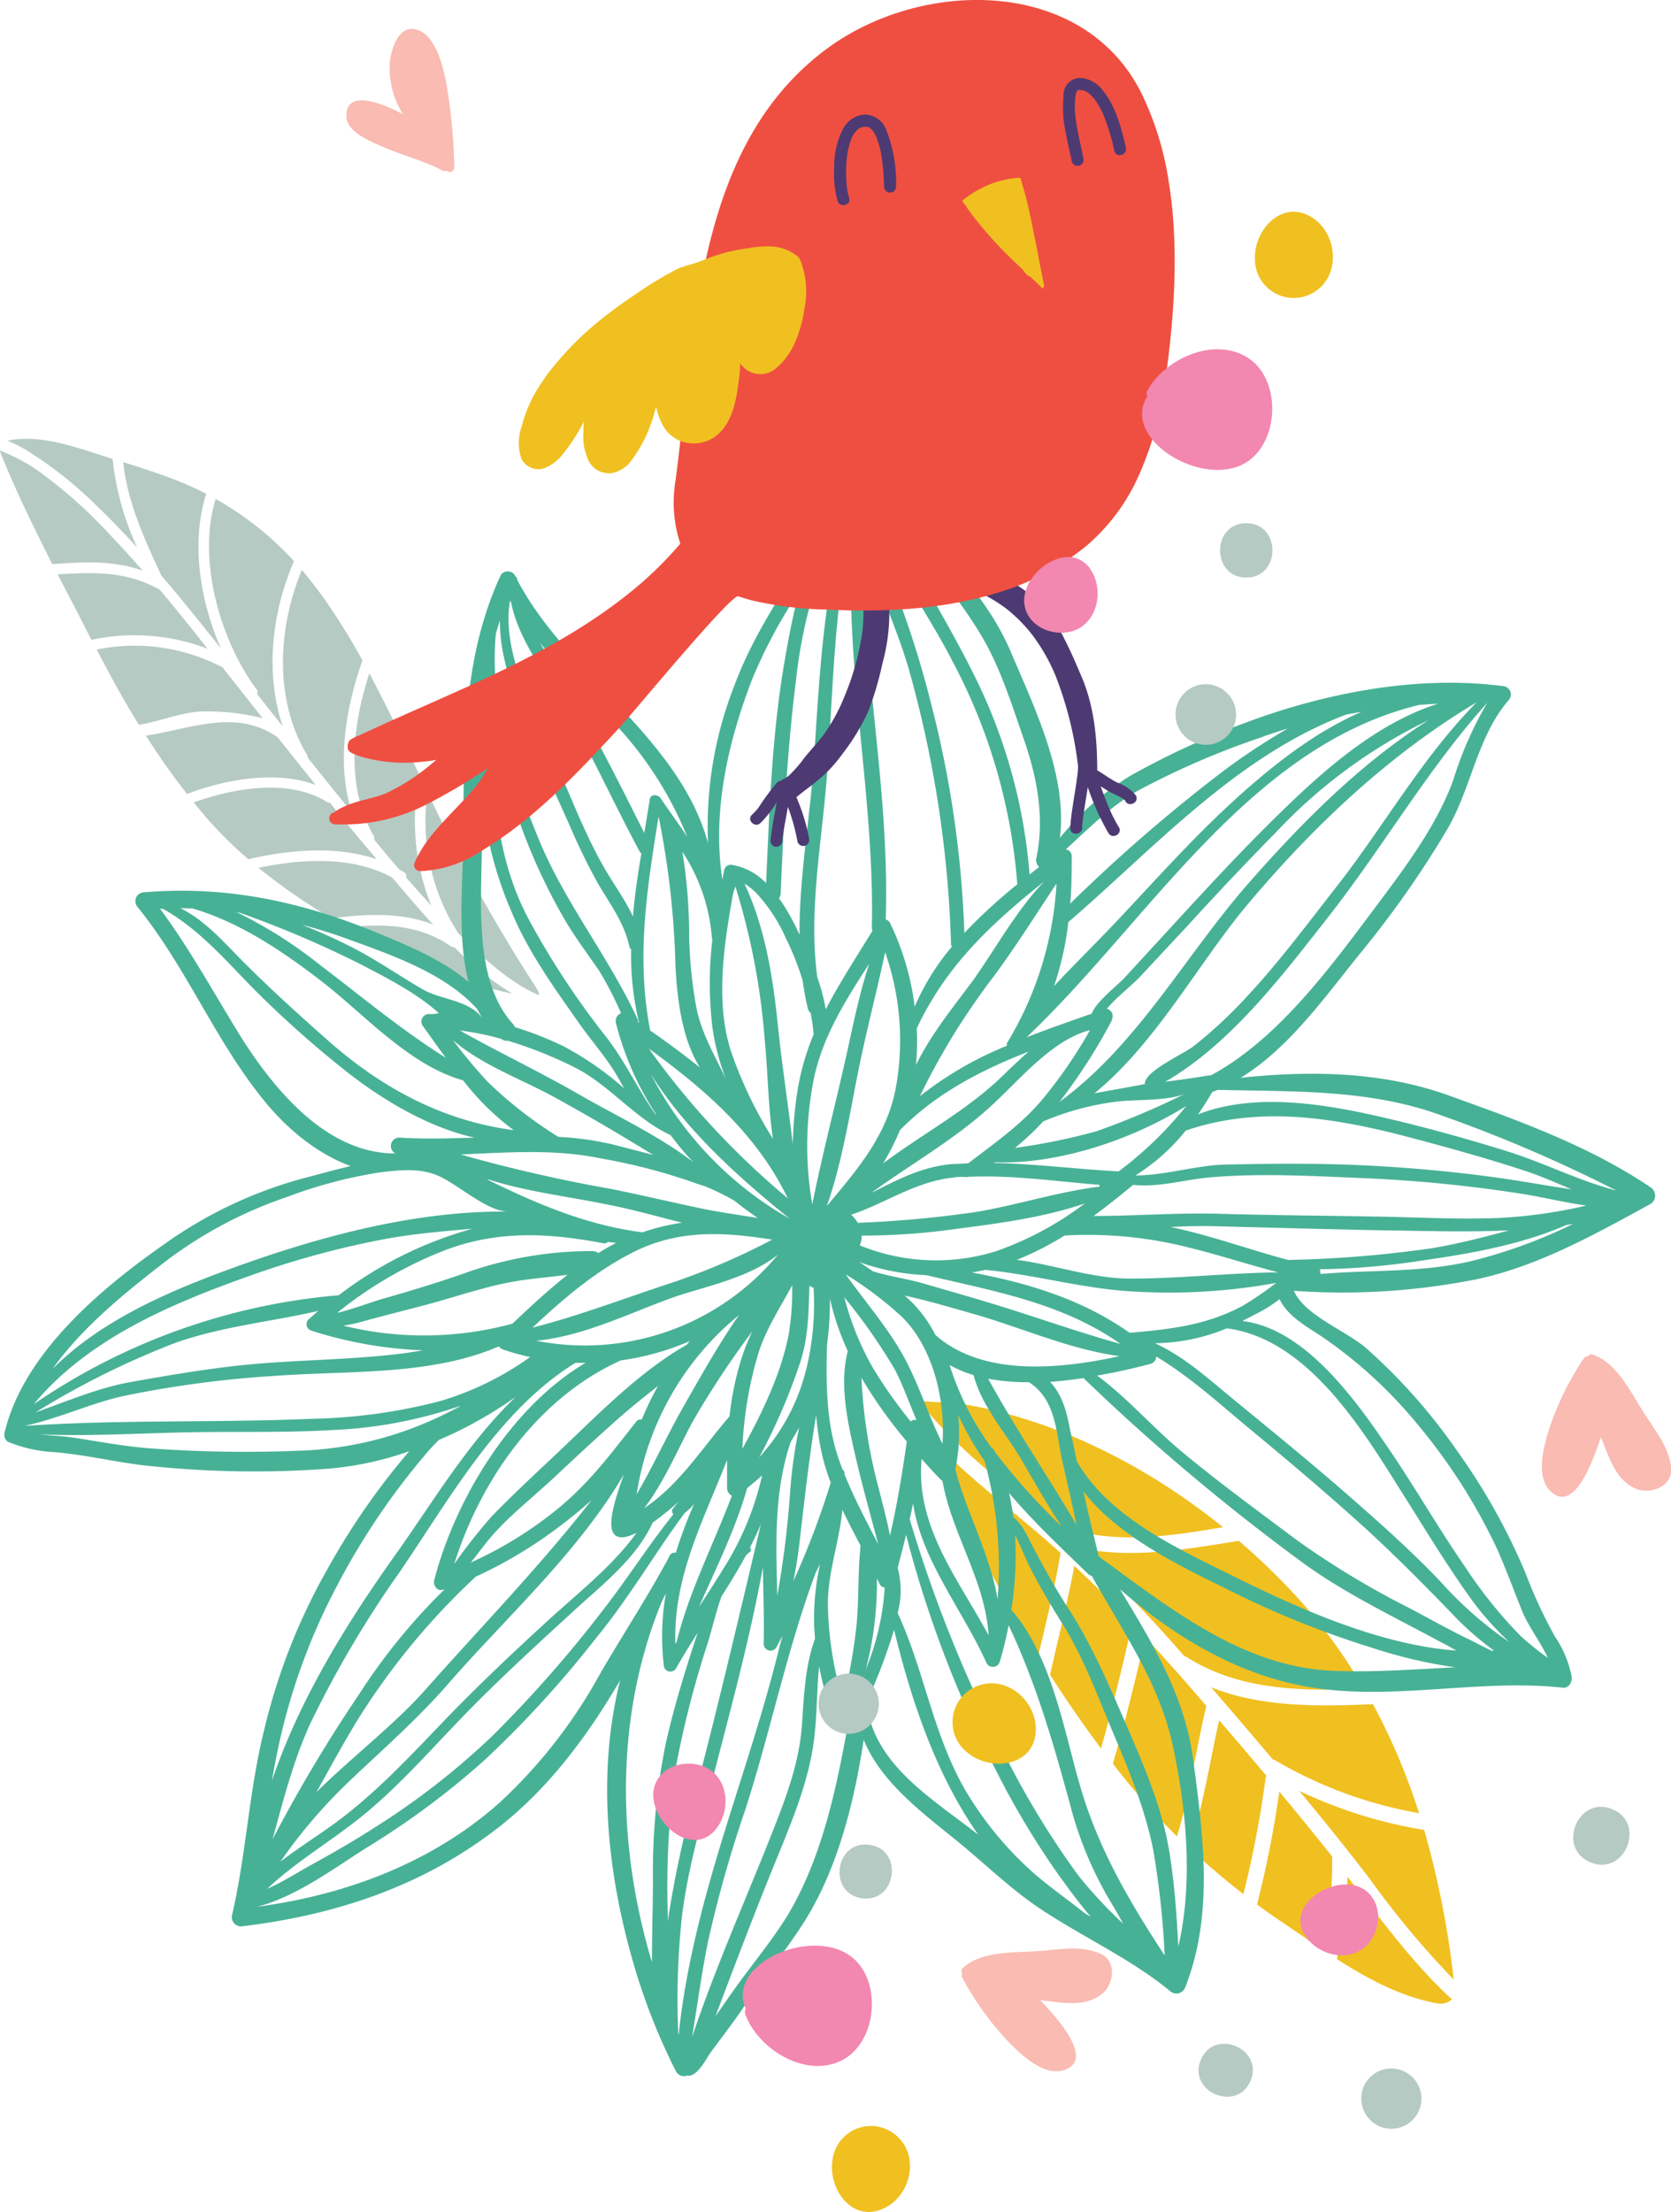 <svg xmlns="http://www.w3.org/2000/svg" viewBox="0 0 198.64 262.82"><defs><style>.cls-1{fill:#f0c021;}.cls-2{fill:#b5cac3;}.cls-3{fill:#47b196;}.cls-4{fill:#4d3a73;}.cls-5{fill:#ef4f41;}.cls-6{fill:#f287af;}.cls-7{fill:#f9bbb2;}</style></defs><title>flower-2</title><g id="Слой_2" data-name="Слой 2"><g id="Layer_2" data-name="Layer 2"><path class="cls-1" d="M151.51,209.12a50.87,50.87,0,0,0,17.18,6.33,75.26,75.26,0,0,0-5.48-12.95c-6.55.27-13.19.39-19.23-2l.82.95q3.27,3.8,6.51,7.63A.86.86,0,0,1,151.51,209.12Z"/><path class="cls-1" d="M128.31,183.93a154.57,154.57,0,0,1,12.48,12.88,1,1,0,0,1,.34.13c6.36,4,13.75,4,21,3.74A63.49,63.49,0,0,0,154.39,190a79.94,79.94,0,0,0-7.12-6.91C140.93,184.09,134.64,185.27,128.31,183.93Z"/><path class="cls-1" d="M126.32,181.47c6.37,2.07,12.69,1.07,19.06,0-9.32-7.53-20.55-13.15-32.17-14.83-1.35,0-2.69-.07-4-.17,4.62,5.81,10.76,10.33,16.4,15.06A.83.83,0,0,1,126.32,181.47Z"/><path class="cls-1" d="M169.3,217.44a54.86,54.86,0,0,1-14.85-4.64c2.85,3.43,5.65,6.9,8.36,10.43a107.57,107.57,0,0,0,10,12A108.3,108.3,0,0,0,169.3,217.44Z"/><path class="cls-1" d="M158.91,232.78c3.74,2.4,7.69,4.51,12,5.28a2,2,0,0,0,1.69-.49c-4.22-3.85-7.72-8.54-11.18-13-.41-.53-.83-1-1.24-1.58A46.9,46.9,0,0,1,158.91,232.78Z"/><path class="cls-1" d="M149.43,226.31c1,.71,1.95,1.41,2.95,2.07,1.6,1.07,3.22,2.21,4.87,3.31a49.59,49.59,0,0,0,1.11-11.09c-2.06-2.6-4.16-5.16-6.28-7.71A127.21,127.21,0,0,1,149.43,226.31Z"/><path class="cls-1" d="M141.4,219.6q3.07,2.89,6.41,5.47a122.38,122.38,0,0,0,2.63-13.73.94.94,0,0,1,.11-.32q-2.79-3.33-5.63-6.61C143.78,209.53,143,214.68,141.4,219.6Z"/><path class="cls-1" d="M132.29,209.56l.5.65a84.85,84.85,0,0,0,7.12,8c1.55-5,2.26-10.32,3.49-15.51l-1.14-1.32c-2-2.33-4.06-4.61-6.12-6.84C135,199.56,133.76,204.6,132.29,209.56Z"/><path class="cls-1" d="M124.82,199q2.87,4.49,6.06,8.76c1.4-4.9,2.58-9.87,3.72-14.86-2.23-2.35-4.51-4.62-6.89-6.84C126.92,190.38,125.8,194.65,124.82,199Z"/><path class="cls-1" d="M126.08,184.53c-1.26-1.13-2.53-2.25-3.85-3.35-4.54-3.76-9.22-7.5-13.13-11.94.71,1.82,1.76,3.62,2.52,5.23q2.91,6.2,6.11,12.26,2.68,5.11,5.7,10C124.38,192.69,125.39,188.64,126.08,184.53Z"/><path class="cls-2" d="M53.59,112.44c-3.76-2.63-8.11-2.7-12.44-2.24l2.32,1.31a67.07,67.07,0,0,0,11.62,5.05c1.91.62,3.87,1.07,5.82,1.52A36.08,36.08,0,0,1,54,112.55.6.6,0,0,1,53.59,112.44Z"/><path class="cls-2" d="M30.72,103.12a74.63,74.63,0,0,0,8.66,6c4.13-.52,8.3-.76,12.11.75-1.34-1.47-2.6-2.94-3.79-4.32l-1.07-1.27C42,101.74,36.07,102,30.72,103.12Z"/><path class="cls-2" d="M39.21,95.36a.63.63,0,0,1-.4-.09c-4.37-2.74-10.88-1.69-15.78.08.81,1,1.63,2,2.49,2.9a48.16,48.16,0,0,0,4,3.85c5-1.16,10.52-1.61,15.27,0C42.9,99.89,41,97.63,39.21,95.36Z"/><path class="cls-2" d="M33,87.61l0,0c-4.93-3.46-10.37-1-15.66-.19,1.52,2.38,3.14,4.7,4.89,6.92,4.65-1.76,10.59-2.82,15.3-1.07C36,91.37,34.5,89.49,33,87.61Z"/><path class="cls-2" d="M26.21,79.18a22.44,22.44,0,0,0-14.7-2l.13.26c1.51,2.94,3.12,5.86,4.88,8.69,2.85-.48,5.6-1.76,8.52-1.59a25.88,25.88,0,0,1,6.19.81l-.47-.59L26.4,79.24A.66.66,0,0,1,26.21,79.18Z"/><path class="cls-2" d="M18.93,70a.65.65,0,0,1-.2-.07C14.79,67.82,11,68,6.86,68.25c1.34,2.6,2.71,5.2,4,7.78a24.38,24.38,0,0,1,13.8,1.05C22.81,74.7,20.89,72.34,18.93,70Z"/><path class="cls-2" d="M0,53.65c1.81,4.54,4,9,6.21,13.38,3.73-.25,7.23-.48,10.76.78-1.21-1.38-2.44-2.74-3.71-4.06A56.36,56.36,0,0,0,4.5,55.92,21.68,21.68,0,0,0,0,53.54.8.8,0,0,0,0,53.65Z"/><path class="cls-2" d="M54.46,110.87l.92.92c2.6,2.51,5.32,5,8.65,6.45.07-.16,0-.4-.21-.75a196.35,196.35,0,0,1-13-23.35A24.63,24.63,0,0,0,54.46,110.87Z"/><path class="cls-2" d="M44.42,99.32a.51.51,0,0,1,.05.43l1.29,1.57c.57.68,1.14,1.35,1.71,2,.18.11.38.2.56.32a.52.52,0,0,1,.24.62q1.49,1.7,3,3.35a26.8,26.8,0,0,1-1.39-15.47C48,88.07,46,84,43.91,80,41.86,86.27,41.08,93.45,44.42,99.32Z"/><path class="cls-2" d="M36.49,89.69a.67.67,0,0,1,.09.34q2.61,3.26,5.25,6.51c-1.86-5.79-.76-12.35,1.26-18.07a79.8,79.8,0,0,0-4.57-7.35q-1.27-1.78-2.64-3.4C33,74.71,32.57,83.11,36.49,89.69Z"/><path class="cls-2" d="M30.48,81.88a.58.58,0,0,1,.08.59l3.05,3.85C31.5,80,32.29,72.81,34.95,66.68a37.27,37.27,0,0,0-9.31-7.39C23.38,66.6,26.24,76.19,30.48,81.88Z"/><path class="cls-2" d="M13.38,54.53l-3.11-1c-3-.93-6.26-1.82-9.39-1.16a15.58,15.58,0,0,1,2.06,1,48.09,48.09,0,0,1,8.74,6.91c1.6,1.54,3.13,3.14,4.62,4.78A33.79,33.79,0,0,1,13.38,54.53Z"/><path class="cls-2" d="M19.11,68.23a.41.41,0,0,1,0,.07c2.45,2.86,4.81,5.81,7.15,8.75-2.51-5.72-3.58-12.66-1.74-18.37a39.4,39.4,0,0,0-3.94-1.76c-1.94-.74-3.93-1.38-5.93-2C15.12,59.54,17.13,64,19.11,68.23Z"/><path class="cls-3" d="M185.78,200.54c-10.08-1.1-20.43,1.65-30.41-.12-8.4-1.49-15.87-6-22.24-11.59,3.81,6.32,7.7,12.65,8.69,20.12,1.2,9,2.51,18.45-.91,27.15a1.12,1.12,0,0,1-1.86.45c-4.73-3.86-10.31-6.36-15.36-9.72-3.72-2.48-6.81-5.58-10.28-8.37-4-3.22-8.76-6.85-10.74-11.73-1.12,7.49-3.16,15.55-7.19,21.82-2.28,3.55-5,6.82-7.33,10.31-1.17,1.72-2.44,3.35-3.66,5-.59.82-1.6,3-2.85,2.78a1.07,1.07,0,0,1-1.28-.5,74,74,0,0,1-4.74-11.77c-3.38-11.13-4.76-23.31-1.9-34.71-3.89,6.65-8.52,12.86-14.51,17.52-8.91,6.93-19.22,10.35-30.32,11.7a1.1,1.1,0,0,1-1.3-1.35c1.69-7.24,2-14.75,3.82-22a72.54,72.54,0,0,1,7.52-19.09,84.21,84.21,0,0,1,9.72-14A38.47,38.47,0,0,1,38,174.59a119.89,119.89,0,0,1-21.36-.52c-3.39-.46-6.74-1.22-10.14-1.52a16.64,16.64,0,0,1-5.54-1.22,1,1,0,0,1-.42-1.07c2.2-9.38,11.4-17.12,18.95-22.39A51.52,51.52,0,0,1,36.1,140c1.79-.46,3.67-1,5.58-1.44C37.46,137,33.8,133.87,31,130.29c-5.6-7.06-8.94-15.47-14.64-22.51a1.05,1.05,0,0,1,.77-1.75c9.68-.83,18.72,1.1,27.64,4.79,3.47,1.44,7.79,3.16,10.92,5.86-1.3-5.12-.71-11.33-.65-15.82.16-11.11-.31-22.21,4.5-32.54a1,1,0,0,1,1.64,0l.09.17a.38.38,0,0,1,.2.38c5.9,11.3,19.28,18.75,22.7,31.33a45.65,45.65,0,0,1,3.13-18.74c3.63-9.83,11-17.5,14.68-27.25a.91.91,0,0,1,1.66-.19c4.28,8.62,12.73,14.49,16.5,23.4,2.8,6.61,6.77,14.66,5.86,22.14a32.86,32.86,0,0,1,8.27-7.32A93.9,93.9,0,0,1,148,85.9c9.5-3.57,20.55-5.71,30.69-4.37a1,1,0,0,1,.65,1.67c-3.81,4.41-4.45,10.66-7.45,15.6a117.57,117.57,0,0,1-9.68,13.85c-4.3,5.23-8.75,11.77-14.73,15.42,8.22-.87,16.59-.76,24.47,2,8.33,3,16.83,6,24.24,11a1.17,1.17,0,0,1,0,2c-6.5,3.54-13.08,7.26-20.38,8.88a81.37,81.37,0,0,1-22,1.43c1.3,3,6.4,4.79,8.8,7a67.71,67.71,0,0,1,10.53,11.91,74.62,74.62,0,0,1,8.19,14.59,55.88,55.88,0,0,0,3.51,7.57,13,13,0,0,1,2,4.8C186.9,199.84,186.52,200.62,185.78,200.54ZM95.1,182.79c-.19,1.72-.44,3.42-.79,5.09a96,96,0,0,0,4.44-11.7,25.84,25.84,0,0,1-1.12-3.75,34.83,34.83,0,0,1-.61-4.29C96.22,173,95.67,177.86,95.1,182.79Zm-1.19-5.23A55,55,0,0,1,95,169.63c-.33.58-.67,1.15-1,1.7-2,5.88-1.76,12-1.6,18.29A116.62,116.62,0,0,0,93.91,177.56Zm5.72-4.41c.17.49.34,1,.53,1.46a.59.59,0,0,1,.24.5s0,.06,0,.09c1.15,2.85,2.59,5.56,4,8.3-.9-3.43-1.87-6.84-2.67-10.29-.92-4-2-8.63-.95-12.67a30.27,30.27,0,0,1-2.12-6.25,40.24,40.24,0,0,1-.36,5.62C98.2,164.37,98.2,168.87,99.63,173.15ZM87,177.72a1,1,0,0,1-.57-.85c0-1.12,0-2.25,0-3.39-2.83,7.24-6.42,13.91-6.14,21.86l.14-.22C81.9,189.12,84.81,183.54,87,177.72ZM80,179.26c.23-.31.48-.6.74-.89a34.06,34.06,0,0,1-3.15,2.55c-2,4.36-6.15,7.5-9.58,10.67-4.36,4-8.74,8-12.88,12.27-4.34,4.47-8.45,9.26-13.44,13-3.41,2.58-6.89,4.72-9.92,7.57,1.78-.77,3.43-1.84,5.15-2.79,2.52-1.39,5-2.81,7.44-4.37a88.74,88.74,0,0,0,14.17-11,148.35,148.35,0,0,0,13.15-14.95c2.89-3.71,5.43-7.73,8.37-11.39A.49.49,0,0,1,80,179.26ZM36.69,156.77l1.14-1c-5.65,1.3-11.43,1.83-17,3.8a99,99,0,0,0-16.61,8.26c3.85-1.36,7.63-3,11.66-3.67,4.94-.88,9.93-1.72,14.93-2.13s10.16-.48,15.22-1c1.45-.14,2.86-.34,4.25-.58A49.38,49.38,0,0,1,37,158.11.8.8,0,0,1,36.69,156.77Zm31.5-30a50.26,50.26,0,0,0-7.83-3.11.9.9,0,0,1-.75-.21,32.55,32.55,0,0,0-4.94-1c4.69,2.63,9.53,4.93,14.19,7.61,4.51,2.6,9.43,4.87,13.6,8.06-1-1-1.89-2.11-2.75-3.24a17.12,17.12,0,0,1-2.53-1.47C74.12,131.3,71.53,128.41,68.2,126.78Zm5.64-6.38a42.3,42.3,0,0,0-2.63-5.08c-1.39-2-2.88-4-4.14-6.15A69.64,69.64,0,0,1,61.49,96.9a72.64,72.64,0,0,1-3-10.37c.16,8,.5,15.74,4.63,23.2A96.81,96.81,0,0,0,71.89,123c2.34,2.93,3.86,6.31,6,9.37l.15.12a35.87,35.87,0,0,1-4.84-11A1,1,0,0,1,73.84,120.39Zm22.89,2.51v0c-.07-.85-.2-1.7-.35-2.54a.84.84,0,0,1-.33-.5c-.27-1.1-.47-2.21-.62-3.33a34,34,0,0,0-2-5.05,19.53,19.53,0,0,0-3.45-5.29A7.63,7.63,0,0,0,88.5,105c2.5,5.33,3.41,11.3,4,17.11.47,4.6,1.21,9.23,1.74,13.85a46.85,46.85,0,0,1,.54-6.2A28.75,28.75,0,0,1,96.73,122.9Zm-9.3-17.57A7.62,7.62,0,0,0,87,107c-1,5.71-1.92,12.22-.12,17.87a49.7,49.7,0,0,0,5,10.44c-.59-4-.61-8.26-1-12.06A81.81,81.81,0,0,0,87.42,105.34ZM77.13,124.6a95.13,95.13,0,0,0,16.52,17.79C90,134.87,84,129.59,77.13,124.6Zm26.14-10c-2.94,4.55-5.83,9.13-6.71,14.59a40.42,40.42,0,0,0,0,13.91c1.19-5.93,2.74-11.82,4.06-17.72C101.39,121.84,102.14,118.17,103.28,114.65Zm2-5.35a.84.84,0,0,1,.54.44,31.5,31.5,0,0,1,2.92,9.93,28.22,28.22,0,0,1,4.42-7.12.82.82,0,0,1-.1-.38A134.42,134.42,0,0,0,108.17,80c-1.5-5.52-4.5-11.3-5.73-17.15C102.32,78.39,105.8,93.74,105.29,109.29ZM90.12,160.91a46.07,46.07,0,0,0-1.87,11.25c2.34-4.27,4.61-8.91,5.52-13.67a32.23,32.23,0,0,0,.4-5.76C92.73,155.41,91,158,90.12,160.91ZM77.38,127.64a41.78,41.78,0,0,0,16.47,17.16C87.79,139.89,81.55,134.32,77.38,127.64Zm5.84-.76c-2.22-3.5-2.74-8.43-2.93-12.26a102.14,102.14,0,0,0-2-17.6c-1.39,8.64-2.68,16.73-1,25.43C79.28,123.83,81.28,125.31,83.23,126.87ZM53.85,123.6a58.75,58.75,0,0,0,4.18,5,49.34,49.34,0,0,0,8.35,6.49,35.45,35.45,0,0,1,6.86,1c1.45.38,2.94.75,4.43,1.16-3.88-2.39-7.81-4.71-11.81-6.9S57.29,126.57,53.85,123.6Zm.9,13.58a180.38,180.38,0,0,0,17.92,4.1c3.55.72,7.08,1.55,10.62,2.3,2.24.47,4.52.77,6.79,1.15-.95-.65-1.88-1.33-2.78-2.06a29.27,29.27,0,0,0-3.72-1.8.69.69,0,0,1-.32-.1l-.08,0a69,69,0,0,0-11.7-3.11C65.93,136.5,60.34,136.94,54.75,137.18Zm3.21,3c5.82,2.84,11.68,5.38,18.4,6.25a25.51,25.51,0,0,1,4.72-1.14c-3-.76-6.05-1.62-8.93-2.17C67.59,142.18,62.56,141.6,58,140.13ZM53,148.52A47.88,47.88,0,0,0,40.08,156c1.91-.44,3.71-1.18,5.63-1.73,3.09-.89,6.17-1.81,9.21-2.87a44.67,44.67,0,0,1,15.55-2.74,1.07,1.07,0,0,1,.65.24c.69-.43,1.4-.84,2.12-1.21l-1-.12a.5.5,0,0,1-.46.17C65.31,146.52,59.34,146.15,53,148.52Zm7.92,8.76c2.11-2,4.26-4,6.56-5.81-2.31.32-4.66.46-6.94.91-3.08.6-6,1.58-9,2.42-2.73.75-5.47,1.41-8.2,2.16a18.06,18.06,0,0,1-2.54.56A40.2,40.2,0,0,0,60.94,157.28Zm2.42.42s0,0,0,.05c5.31-1.37,10.29-3.25,15.53-5a80.89,80.89,0,0,0,12.92-5.45c-5.56-.87-10.92-1.27-16.35,1.41C70.84,151,67.06,154.24,63.36,157.7Zm.4,1.61a29.81,29.81,0,0,0,28.75-10.24c-3.32,2.71-8.41,3.74-12.21,5C75,155.93,69.47,158.77,63.76,159.31Zm11.9,18.32c2-3.4,3.62-7,5.6-10.48s4.15-7.35,6.59-10.87A34.12,34.12,0,0,0,75.67,177.63ZM54,185.84a63.52,63.52,0,0,1,4.49-5.7c2.58-2.65,5.31-5.17,8-7.71C71.11,168.06,76,163,81.62,159.8l.37-.44a31.4,31.4,0,0,1-8.19,2.29C64.1,166,57.19,175.67,54,185.84Zm19.83-17.57c-2.75,2.42-5.42,4.92-8.1,7.42s-5.53,4.68-7.77,7.43c-.68.84-1.31,1.71-2,2.55a46.73,46.73,0,0,0,10.27-6.33c3.79-3.08,6.41-6.62,9.4-10.42a.68.68,0,0,1,.66-.24,36,36,0,0,1,1.93-4C76.78,165.84,75.27,167,73.85,168.27ZM42.62,204.19c-1.75,2.84-3.35,5.81-5,8.76,4.27-4.23,9.26-8,13-12.23,6.64-7.49,13.57-14.61,19.7-22.47-1.26,1.14-2.55,2.18-3.77,3.1a53,53,0,0,1-10,6A84.2,84.2,0,0,0,42.62,204.19Zm-9.25,17c1.8-1.39,3.74-2.64,5.61-3.95,5-3.5,9.15-7.9,13.37-12.31s8.43-8.38,12.82-12.4c3.54-3.24,7.65-6.44,10.5-10.39-1.17.58-2.14.75-2.64.18-1-1.11.29-4.73,1.14-7.13C68.73,184.47,60.34,192,53.35,200c-3.62,4.18-7.75,7.78-11.75,11.58A62.23,62.23,0,0,0,33.37,221.16Zm53.35-52.87a36.42,36.42,0,0,1,1.33-6.61,26.25,26.25,0,0,1,1.38-3.51,106.48,106.48,0,0,0-7.12,10.78c-1.78,3.33-3.38,7.15-5.73,10.24C80.8,176.35,83.32,172.27,86.72,168.29Zm-3.59,22.57c.87-1.33,1.73-2.67,2.56-4l.23-.38A35,35,0,0,0,90.6,175.3c-.56.53-1.16,1-1.79,1.54C87.44,181.68,85.17,186.23,83.13,190.86Zm12.72-28.21a32.59,32.59,0,0,0,.86-9.66,1.47,1.47,0,0,1-.49-.25c-.11,3-.09,6-1.06,9a71,71,0,0,1-4.91,11.4A24,24,0,0,0,95.85,162.65Zm10.66-33.53a31.57,31.57,0,0,0-1.29-16c-1,4.73-2.25,9.42-3.2,14.16-1.06,5.3-1.92,10.84-3.73,16C101.89,139,105.52,134.84,106.51,129.12Zm-5.31,15.21a3.54,3.54,0,0,1,.76.94A131.66,131.66,0,0,0,116.11,144c4.88-.83,9.71-2.4,14.6-3a.58.58,0,0,1,0-.21c-5.21-.41-10.45-1.2-15.66-.95h0a.62.62,0,0,1-.41,0c-.44,0-.88,0-1.31.09C108.91,140.35,105.22,143,101.2,144.33Zm2.49-2.67c3-1.52,6-3.11,9.63-3.38.6,0,1.19-.06,1.78-.08,3.08-2.37,6.22-4.52,8.77-7.54a56.47,56.47,0,0,0,5.7-8.28c-4.62,1.17-8.57,6.17-12,9.23C113.35,135.46,108.33,138.3,103.69,141.66Zm14.5-12.91c1.08-1,2.51-2.45,4.09-3.83-5.68,2.23-11.06,5-15.3,9.35a29.74,29.74,0,0,1-2,3.94C109.29,135,114.18,132.37,118.2,128.75Zm14-7.57a67,67,0,0,1-6.24,9.72c9.38-6.86,15-17.51,22.61-26.14,6.25-7.1,13.18-14.09,21.24-19.21a61.65,61.65,0,0,0-18.13,13.33q-5.21,5.3-10.22,10.79L135.58,116c-.92,1-2.86,2.49-4,3.87A.9.9,0,0,1,132.16,121.18Zm8.91,10.16c-6.58,4.1-15.32,7-22.83,6.74l-.11.08c4.94.1,9.86.74,14.82,1A44.15,44.15,0,0,0,141.07,131.35Zm-6.1,8.3c3.5,0,7.21-1.21,10.65-1.29,6-.13,12-.18,18,.17,5.53.32,11,.85,16.45,1.7,2.26.35,4.49.75,6.72,1.07-1.83-.76-3.65-1.58-5.55-2.2-4.93-1.62-10-3-15-4.31-8.48-2.13-16.93-3.34-25.31-.47A23.69,23.69,0,0,1,135,139.65Zm6.16-9.82c-2.4,1.11-6.4.7-9,1.13a32.67,32.67,0,0,0-8.15,2.27,32.08,32.08,0,0,1-3.35,3.15,72.6,72.6,0,0,0,9.75-2A94.52,94.52,0,0,0,141.14,129.83ZM102.4,163.71A62.4,62.4,0,0,0,104,175.06c.61,2.46,1.3,4.91,1.8,7.4.85-3.69,1.45-7.39,2-11.17A54.67,54.67,0,0,1,102.4,163.71Zm1.54-.89a56.41,56.41,0,0,0,4.32,6.09.75.75,0,0,1,.69-.18c-.87-2-1.6-4.12-2.58-6a66.68,66.68,0,0,0-6-8.57A33.78,33.78,0,0,0,103.94,162.83Zm8.1,8.67c.35-5.31-1.18-11.41-4.81-15a43.71,43.71,0,0,0-6.7-5.07c2.47,3.49,5.35,6.7,7.3,10.53C109.41,165.07,110.48,168.39,112,171.5Zm-8.27-20.43c2,.63,3.91.85,6,1.45,3.08.9,6.17,1.76,9.24,2.72,4.76,1.49,9.41,3.13,14.19,4.46-6.9-4.85-14.91-6.24-23.1-8.17a26.67,26.67,0,0,1-7.92-1.54Zm14.81-2.45A38.13,38.13,0,0,0,128.95,143c-4.79,1.65-10.21,2.37-15.12,3a79.48,79.48,0,0,1-11.4.82,2.47,2.47,0,0,1-.23,1.16A24,24,0,0,0,118.58,148.62Zm2.29,1.09c4.51.59,8.92,2.22,13.5,2.23,5.87,0,11.74-.68,17.59-.74-3.43-.88-6.8-2-10.24-2.85a48.94,48.94,0,0,0-15.17-1.53A35.32,35.32,0,0,1,120.87,149.7Zm-20.73,29.7c-.38,4-1.89,7.81-1.71,11.88a41.16,41.16,0,0,0,1.89,11.11c.5-3.06,1.18-6.09,1.49-9.19s.15-6.39.49-9.54C101.56,182.26,100.82,180.84,100.14,179.41Zm2.77,19a30.6,30.6,0,0,0,2.26-9.76.79.79,0,0,1-.63-.46l-.3-.62A40.32,40.32,0,0,1,102.91,198.41Zm14.61-4.11c-.42-6.53-4.37-12-5.49-18.34a1,1,0,0,1-.25-.18c-.75-.78-1.49-1.58-2.22-2.41C108.81,181.36,113.88,187.59,117.51,194.3Zm1.07-4.29a47.37,47.37,0,0,0-1.55-16.4,34.16,34.16,0,0,1-3.12-5.45,21.92,21.92,0,0,1-.35,6.44C114.83,179.57,117.75,184.81,118.58,190Zm-.21-17.33a77,77,0,0,0,7.81,8.7c-1.71-2.57-3.22-5.29-4.76-7.91-1.92-3.26-4.73-6.36-5.7-10.07a13.17,13.17,0,0,1-2.83-1.19l0,.06a34.06,34.06,0,0,0,5,9.81.64.64,0,0,1,.31.3C118.29,172.48,118.33,172.58,118.37,172.68Zm9.6,8.56c-.54-2.49-1.09-5-1.66-7.46-.81-3.51-.7-7.38-4-9.53a25.72,25.72,0,0,1-4.85-.41C120.73,169.77,124.55,175.39,128,181.24Zm0-7.64c3.81,6.66,11.8,10.3,18.42,13.59,7.79,3.87,17.5,8.27,26.73,8.95-.77-.43-1.41-.81-1.84-1-5.38-2.91-11-5.58-16-9.13a254.32,254.32,0,0,1-26.41-22.17.33.33,0,0,1-.05-.08c-1.3.19-2.64.35-4,.45,1.43,1.52,2,3.54,2.4,5.86C127.52,171.21,127.75,172.41,128,173.6Zm5.08-12.45c-5.88-.79-11.68-3.4-17.29-5-2.74-.78-5.45-1.58-8.22-2.19a15.36,15.36,0,0,1,3.65,4.68C116.78,163.56,125.81,162.73,133.07,161.15Zm1.23-2.77c4.75-.41,9.13-.89,13.42-3.2a41.68,41.68,0,0,0,4-2.73v0a71.08,71.08,0,0,1-17.36,1c-5.82-.36-11.45-2-17.25-2.55l-.23.06c-.44.1-.89.17-1.34.25C122.25,152.46,128.67,154.4,134.31,158.39Zm18.89-8.66a138.26,138.26,0,0,0,17.11-1.4c3.1-.53,6.1-1.3,9.1-2.11h-.05c-4.93.23-9.86.06-14.79,0-6.9-.14-13.79-.33-20.69-.51-1.53,0-3.09,0-4.67.12C143.93,146.79,148.63,148.53,153.19,149.73Zm33.74-4.26-.75.12c-5.2,2.29-11.27,3.37-16.84,4.17a87.26,87.26,0,0,1-12.46,1.08,1,1,0,0,1,.09.56c6.1-.52,12.29-.12,18.29-1.62A60.63,60.63,0,0,0,186.93,145.47Zm1.6-2.21c-2.56-.35-5.14-1-7.53-1.37A167,167,0,0,0,162.25,140c-6.16-.25-12.63-.65-18.77-.06-2.75.27-5.91,1.18-8.78.85-1.53,1.27-3.09,2.52-4.7,3.7,5,0,10-.41,15.08-.26,6.2.18,12.39.22,18.59.33,4.87.08,9.74.36,14.61.16A58.74,58.74,0,0,0,188.53,143.26ZM144.75,129.5l-.65.27c-.51.89-1.08,1.78-1.69,2.65,6.6-2.59,14.74-1.29,21.36.21,5.16,1.17,10.31,2.59,15.36,4.16,4.41,1.37,8.51,3.51,13,4.67a171.73,171.73,0,0,0-20.78-8.92C162.73,129.38,153.72,129.74,144.75,129.5Zm32.06-46c-7.09,7.86-12.45,17.25-19,25.57-5.4,6.88-11.55,15-19.29,19.47,1.71-.22,3.42-.45,5.11-.75a.9.9,0,0,1,.3,0c7.88-4.23,14.12-12.7,19.36-19.71,3.54-4.73,7.45-9.83,9.48-15.43A42.84,42.84,0,0,1,176.8,83.51Zm-1.27-.05C165,89.74,156,98.29,148.09,107.73c-5.8,7-10.73,16.28-18,22.19.38-.09,6-1.08,6-1.11-.09-1.5,4.64-3.6,5.75-4.46a53.49,53.49,0,0,0,6.27-5.81c3.91-4.17,7.32-8.78,10.84-13.27,5.6-7.16,10.16-15.34,16.58-21.81Zm-6.82.31c-20.33,4.9-32.21,25.8-46.69,39.5,2.56-1,5.16-1.91,7.74-2.81.61-1.52,2.94-3.22,3.95-4.31l5.83-6.34c3.94-4.29,7.89-8.57,12.05-12.65,5.46-5.37,11.84-11.14,19.33-13.53C170.18,83.65,169.45,83.7,168.71,83.76ZM127,109.57a36.3,36.3,0,0,1-1.7,7.6c2.5-2.68,5.14-5.25,7.59-7.86,4.48-4.75,8.86-9.68,13.69-14.09,4.44-4.06,9.58-8.18,15.27-10.64-.61.1-1.21.22-1.82.33C147,89.83,137.33,100.67,127,109.57Zm-.29-8.64a.81.81,0,0,1,.69.83c0,1.72,0,3.63-.18,5.61A195.25,195.25,0,0,1,144.92,92a76,76,0,0,1,8.16-5.43c-1.14.34-2.27.71-3.4,1.13a95.57,95.57,0,0,0-14.5,6.3C131.89,95.91,129.42,98.46,126.69,100.93Zm-9.61,16.47a82.52,82.52,0,0,0-7.75,12.86,42.09,42.09,0,0,1,10.35-6,.5.5,0,0,1,.08-.45l.05-.07a40.83,40.83,0,0,0,5.76-18.75C122.84,109.12,120.14,113.47,117.09,117.39Zm7.08-12.7c-6.27,5-11.69,10-15.2,17.5a31.5,31.5,0,0,1-.09,4.34c1.77-3.63,4.52-7,6.75-10C118.4,112.66,120.83,108.16,124.17,104.7ZM103.72,57.84c1.47,4.09,4,7.8,6.16,11.54,2.27,4,4.54,7.94,6.51,12.05a64.22,64.22,0,0,1,6,22.49l1.14-.91a1.07,1.07,0,0,1-.33-1.07c1-4.76.09-9.55-1.49-14.09-1.45-4.17-2.84-8.67-5.13-12.45C112.82,69.14,107.6,64,103.72,57.84Zm-.75.91c.43,3.64,1.84,7.2,3.14,10.57a115.84,115.84,0,0,1,4.53,14.12,125.83,125.83,0,0,1,4,27.41,64.21,64.21,0,0,1,6.29-5.77,67,67,0,0,0-7.74-26.57C110,72.23,104.95,65.74,103,58.75Zm-1.5,2.76c-2.33,10-2.41,20.21-3.15,30.41-.58,8-2.25,16.23-1.16,24.22a22.32,22.32,0,0,1,1,3.8c1.64-3.18,3.63-6.19,5.56-9.35a.84.84,0,0,1-.08-.4C104,93.94,100,77.71,101.46,61.51ZM94.6,81.05c-1.06,8.31-1.43,16.78-1.8,25.14a.87.87,0,0,1-.2.54,25.61,25.61,0,0,1,2.24,3.9l.21.44c-.06-6.84,1.24-13.77,1.69-20.54.66-9.8,1.08-19.57,3.76-29-.53.94-1.09,1.88-1.66,2.8A60,60,0,0,0,94.6,81.05Zm-8.73,23.47c.08-.39.15-.79.23-1.18a.8.8,0,0,1,.79-.59,7.25,7.25,0,0,1,4.18,2.19c.39-8.68.69-17.54,2.15-26.1.46-2.67,1-5.64,1.78-8.54a59.16,59.16,0,0,0-5.66,10.6C86.47,88.42,84.66,96.53,85.87,104.52Zm-4.75-3.29a61.25,61.25,0,0,1,.8,9.56,52.55,52.55,0,0,0,.92,9.24c.7,3.06,2.16,5.43,3.46,8.2A27.17,27.17,0,0,1,84.68,122a44.17,44.17,0,0,1,0-10.32.74.74,0,0,1-.05-.23A21.61,21.61,0,0,0,81.13,101.23ZM64.19,76.38c1.28,2.2,2.74,4.32,4,6.6,3,5.22,5.69,10.6,8.4,16,.22-1.33.44-2.65.65-4,.1-.68,1-.57,1.28-.14,1,1.47,2.12,3,3.17,4.58a43.36,43.36,0,0,0-8.65-13.47C70.11,82.77,66.95,79.73,64.19,76.38Zm-3.56-5C59.54,77.3,63.55,85,65.75,89.92c2,4.44,3.73,9.16,6.18,13.37,1.09,1.87,2.4,3.65,3.31,5.61.21-2.5.58-5,1-7.48a.83.83,0,0,1-.2-.24C72.6,94.8,69.65,88.07,65.85,81.9c-2-3.21-4.35-6.56-5.09-10.32Zm-1.69,4c-.77,8.31,2,16.81,5.12,24.38s8.29,13.9,11.73,21.34a.74.74,0,0,1,.07.35l.11.08a33.83,33.83,0,0,1-.94-8.71.68.68,0,0,1-.22-.37c-.62-2.86-2.29-5-3.72-7.45a75.61,75.61,0,0,1-3.41-7c-1.72-3.84-3.49-7.68-5-11.6-1.45-3.68-3.35-8.35-3.24-12.67Q59.15,74.54,58.94,75.35ZM61,121.7a1,1,0,0,1,.21.35A39.88,39.88,0,0,1,67,124.33a36.88,36.88,0,0,1,7.2,5c-.28-.51-.57-1-.87-1.53-1.27-2.15-2.92-4-4.34-6-3-4.26-6.23-8.71-8.21-13.53A44.26,44.26,0,0,1,57.29,94.5c0-.48,0-1-.06-1.43,0,2.34,0,4.69.05,7C57.3,106.76,56.16,116.39,61,121.7Zm-25-11.76q2.59,1,5.12,2.26c3.19,1.54,6.08,3.59,9.13,5.36,2.18,1.26,5.67,1.28,7.16,3.53a12.63,12.63,0,0,1-.67-1.17c-3.74-4.19-10-6.37-15-8.19Q39,110.71,36.09,109.94Zm-7.9-1.57a53,53,0,0,1,9.9,6.26c5.06,3.84,9.72,7.76,15,11.06-1-1.32-1.87-2.59-2.67-3.69a.9.9,0,0,1,.65-1.51,3.66,3.66,0,0,0,1.17-.11c-2.57-2.36-6.4-4.31-9.52-5.92a124,124,0,0,0-14.13-6Zm-6.63-.44c2.75,1.36,4.85,3.7,7,5.9,3.38,3.42,6.89,6.6,10.49,9.78,6.4,5.67,13.68,9.58,22.1,10.68a30.86,30.86,0,0,1-6-5.91c-6.58-1.86-11.85-8-17.12-12-4.51-3.45-9.47-6.78-15-8.42C22.6,107.95,22.09,107.92,21.56,107.92ZM47,137.06a1,1,0,0,1,.57-1.88c2.94.18,5.89.09,8.83,0-5.84-1.3-11.58-4.9-15.86-8.37a124.78,124.78,0,0,1-10.23-9.15c-3.45-3.49-6.61-7.25-10.94-9.67h-.34c3.77,5.08,6.63,10.48,10,15.84C33.09,130.06,39.11,137.07,47,137.06Zm-41,25.85c5.62-5.76,13.47-9.23,21-12,10.41-3.83,22.17-7.09,33.47-6.94-2.66,0-6.11-3.36-8.57-4.34-2.14-.85-4.42-.59-6.67-.33a54.88,54.88,0,0,0-11.11,2.93,50.77,50.77,0,0,0-14.33,7.57C15.11,153.41,9.7,157.72,6.07,162.91Zm-2.07,4a75.23,75.23,0,0,1,36.33-13A46.49,46.49,0,0,1,56.17,146c-3.48.31-7,.59-10.41,1.23a106,106,0,0,0-16.35,4.47C20.15,155,10.42,159.14,4,166.87Zm-.89,2.51c11.33-.75,22.69-.35,34-.83a65.52,65.52,0,0,0,15.3-2.11,35.9,35.9,0,0,0,10.68-5.23,29.84,29.84,0,0,1-3.22-.89,1,1,0,0,1-.5-.38c-8,3.49-17.85,2.87-26.3,3.49a127,127,0,0,0-18.16,2.38C10.91,166.68,7.13,168.51,3.12,169.38Zm48.82-.9q1.34-.64,2.65-1.32l.25-.16a53.73,53.73,0,0,1-15.51,2.9c-5.71.32-11.43.14-17.14.26s-11.59.47-17.36.24c1.33.16,2.68.19,4,.39,3.07.47,6.13,1.06,9.23,1.28a155.53,155.53,0,0,0,17.3.28A42,42,0,0,0,51.93,168.48ZM47,184.75c4.36-6.11,8.64-13.37,14.3-18.76a50.51,50.51,0,0,1-7.11,4.2q-1,.47-2,.9c-.36.35-.71.7-1.05,1.08A84.77,84.77,0,0,0,40,188.55a73.84,73.84,0,0,0-7.16,20.27c-.19.92-.36,1.85-.51,2.77C35.6,201.92,41.18,192.92,47,184.75ZM32.4,218.55A179.76,179.76,0,0,1,42.7,201.3a71.62,71.62,0,0,1,10.16-12.46l-.18.06c-.67.23-1.22-.5-1.07-1.11,2.44-9.41,8.95-20.5,18-25.85-.4,0-.8,0-1.2,0-9.14,5.61-15,16.22-20.88,24.83a126.71,126.71,0,0,0-10.63,18C34.84,209.27,33.69,213.9,32.4,218.55Zm47.92-34a56,56,0,0,1,2.19-5.84,6.13,6.13,0,0,1-1.11,1.06c-3.56,4.8-6.56,10-10.36,14.64A126.73,126.73,0,0,1,57.76,209a95.62,95.62,0,0,1-13.69,10.25c-4,2.47-8.78,6.15-13.53,7.32,10.54-1.38,20.88-5.25,28.89-12.41A60.22,60.22,0,0,0,71.27,199c2.72-4.71,5.76-9.3,8.32-14.1A.63.63,0,0,1,80.32,184.51ZM77.5,233.15c0-3.17.1-6.36.12-9.48a77,77,0,0,1,1.53-16.54c1-4.44,2.35-8.78,3.78-13.1-.9,1.4-1.77,2.81-2.58,4.24a.79.79,0,0,1-1.42-.22,29.29,29.29,0,0,1,.23-8.73l-.49,1C73.11,203.83,73.29,219.17,77.5,233.15Zm1.88-4.86A131,131,0,0,1,82.66,213c2.79-10.6,5.27-21.26,7.8-31.92-.39.95-.84,1.88-1.31,2.8a.34.34,0,0,1,0,.52c-.17.14-.33.28-.48.43-.89,1.65-1.88,3.26-2.9,4.86-.64,1.79-1.07,3.68-1.6,5.42a116.74,116.74,0,0,0-3.91,15.33,102,102,0,0,0-.87,17.26C79.37,227.89,79.38,228.09,79.38,228.29Zm1.3,13.47c1-9.72,3.86-19.14,6.8-28.41,1.63-5.15,3.28-10.3,4.64-15.53.29-1.13.58-2.27.89-3.42-.24.45-.49.91-.72,1.36a.82.82,0,0,1-1.51-.44c.07-3-.05-6.08-.09-9.09-1.5,8.23-3.7,16.37-5.79,24.43-1.46,5.65-3.13,11.31-3.84,17.12a92.11,92.11,0,0,0-.43,13.86Zm10.68-22.91c1.74-4.38,3.59-8.92,3.95-13.66.27-3.58.35-7.12,1.58-10.49-.07-.77-.12-1.53-.12-2.3a30.27,30.27,0,0,1,.72-6.58c-.18.39-.38.77-.56,1.15-3.4,9.13-5.35,18.85-8.35,28.12a146.37,146.37,0,0,0-4.43,15.7c-.76,3.73-1.25,7.51-1.88,11.27C84.91,234.17,88.28,226.57,91.36,218.85Zm9.28-13a.78.78,0,0,1-1-.37,36.84,36.84,0,0,1-2.27-7.5c-.32,3.31-.22,6.63-.78,9.93-.74,4.37-2.48,8.6-4.15,12.68-2.59,6.31-5,12.66-7.39,19,.89-1.26,1.75-2.54,2.66-3.79,2-2.75,4.21-5.42,6-8.35C97.58,220.9,99.26,213.27,100.64,205.81ZM116.28,218c-5-7.13-7.93-15.85-10-24.34-.28.95-.58,1.84-.86,2.63a50.54,50.54,0,0,1-2.48,6,.54.54,0,0,1,.11.25C103.92,209.73,110.95,213.81,116.28,218Zm13.38,9.76c-1.3-1.52-2.48-3.13-3.58-4.64a97.43,97.43,0,0,1-7.68-12.75,134.25,134.25,0,0,1-10.69-28c-.32,1.32-.66,2.63-1,3.93a10.33,10.33,0,0,1,0,5.37c3.28,7.08,4.28,15,8.48,21.77a41,41,0,0,0,7.69,9.13c1.93,1.69,4.06,3.15,6.06,4.76l.18.11Zm3.89.87c-.44-.78-.86-1.54-1.29-2.25a44.18,44.18,0,0,1-4.82-11.08c-2.09-7.73-4.15-15-7.54-22.18-.29,1.5-.64,3-1.06,4.35a.85.85,0,0,1-1.55.17c-2.9-6.42-7.74-12.22-8.75-19q-.19.95-.4,1.89a163.06,163.06,0,0,0,11.82,29,101.4,101.4,0,0,0,8.23,13.33A52.79,52.79,0,0,0,133.55,228.61Zm4.9,3.74a101.06,101.06,0,0,0-1.38-12.65c-1-4.9-2.84-9.3-4.77-13.87-1.83-4.35-3.54-9-6.06-13-1.37-2.18-2.69-4.4-3.85-6.7-.59-1.18-1.07-2.52-1.72-3.71a41.1,41.1,0,0,1-.45,8.84c4.7,5.38,6.2,14,8.07,20.57C130.46,219.52,134.17,225.82,138.44,232.34Zm-8.67-45.11a.9.9,0,0,1-.41-.22c-3.2-3.09-6.52-6.22-9.42-9.63.22.94.38,1.9.51,2.87,1.23,1,1.74,2.46,2.58,4,1.23,2.27,2.47,4.55,3.88,6.72,3.07,4.71,5.24,10,7.48,15.14,2,4.66,3.89,9.22,4.67,14.29.56,3.61.82,7.23,1,10.87,1.81-7.72.94-16.62-.7-24.06S133.38,193.74,129.78,187.24ZM173,198.12a57.31,57.31,0,0,1-9.89-2.32,111.42,111.42,0,0,1-17.59-7.14c-5.48-2.69-12.67-6.17-16.74-11.46.59,2.58,1.21,5.16,1.83,7.73a1,1,0,0,1,.31.24c8.26,6,16.81,12.89,27.48,13.36C163.27,198.74,168.13,198.35,173,198.12Zm4.58-2a35.27,35.27,0,0,1-5-4.41c-3.63-3.75-7.29-7.44-11.17-10.92-4.16-3.74-8.43-7.35-12.74-10.91-3.69-3.06-7.17-6.26-11.22-8.69a.94.94,0,0,1-.66.87c-1.78.46-4,1-6.37,1.39,3.65,2.7,6.63,6.2,10.12,9.09,4.4,3.65,9,7,13.55,10.41a101.21,101.21,0,0,0,13.39,8.1c2.4,1.26,4.78,2.61,7.23,3.79.4.19,1.45.75,2.64,1.32Zm1.84-1a35.46,35.46,0,0,1-4.59-5.18c-3.12-4.36-5.89-9-8.75-13.51-4.55-7.24-10.92-17.34-20.17-18.58l-.11,0-.42.18a23.2,23.2,0,0,1-8.09,1.58c3.41,1.54,6.25,4.13,9.19,6.55,4.39,3.6,8.79,7.18,13.08,10.9,4,3.49,8,7,11.71,10.9A44.68,44.68,0,0,0,179.42,195.12ZM184,197c-.85-1.86-2.23-3.62-3-5.42-1-2.48-1.92-5-3-7.46a68.62,68.62,0,0,0-9.51-14.9,54.54,54.54,0,0,0-11.21-10.3c-1.78-1.19-4.23-2.5-5.17-4.55a15.86,15.86,0,0,1-1.58,1.09c-.93.55-1.88,1-2.85,1.51,7.76.91,14,10.13,17.92,15.94,2.92,4.36,5.55,8.91,8.53,13.22a54,54,0,0,0,6.65,8.28A35.8,35.8,0,0,0,184,197Z"/><path class="cls-2" d="M148.15,62.17c-4.15,0-4.15,6.46,0,6.46S152.3,62.17,148.15,62.17Z"/><path class="cls-2" d="M143.35,81.3a3.6,3.6,0,1,0,3.59,3.6A3.62,3.62,0,0,0,143.35,81.3Z"/><path class="cls-4" d="M105.6,71.78a6,6,0,0,1-1,.07H104l-.58,0-.19,0h0l-.6-.06a20.28,20.28,0,0,1-.16,3.58,30.92,30.92,0,0,1-2.12,7.47,21,21,0,0,1-2.57,4.64c-.7.88-1.47,1.71-2.18,2.59a14.82,14.82,0,0,1-1.92,2.18,3.37,3.37,0,0,1-.51.31h0a.88.88,0,0,0-.33.22h0a.67.67,0,0,0-.47.21,27.89,27.89,0,0,0-2.22,3,6.73,6.73,0,0,1-.75.81c-.68.62.33,1.63,1,1a12.9,12.9,0,0,0,1.92-2.46c-.24,1.53-.59,3-.73,4.57a.71.71,0,0,0,.71.71.73.73,0,0,0,.71-.71c0-.24,0-.48.08-.71.15-1.11.39-2.21.57-3.32A23.49,23.49,0,0,1,94.8,100a.72.72,0,0,0,.88.5.73.73,0,0,0,.5-.88,23.36,23.36,0,0,0-1.51-4.9l.1-.07c.31-.26.62-.51.94-.75l0,0,.12-.09,0,0,0,0a28.9,28.9,0,0,0,2.3-1.89,16.74,16.74,0,0,0,2-2.32,25.35,25.35,0,0,0,3.09-5.09,37.08,37.08,0,0,0,1.67-5.64,22.8,22.8,0,0,0,.83-6.22C105.66,72.33,105.63,72.05,105.6,71.78Z"/><path class="cls-4" d="M132.83,93c-.84-.42-1.6-1-2.4-1.47,0-4-.4-8-2.1-11.67a55.2,55.2,0,0,0-2.52-5.32,15.39,15.39,0,0,0-3.72-4.16,9.76,9.76,0,0,0-3.57-1.85l-.81.91h0l-.07.08-.23.26h0l-.44.51-.14.24a.71.71,0,0,0,.23.18,18.46,18.46,0,0,1,2.66,1.69,18.21,18.21,0,0,1,3,3.05,22.2,22.2,0,0,1,2.7,4.7A43.12,43.12,0,0,1,128.15,91l0,.19c0,.52-.09,1-.16,1.56-.26,1.88-.65,3.74-.77,5.63-.05.92,1.37.92,1.43,0,0-.57.09-1.13.17-1.69.15-1.06.33-2.11.49-3.16A29.68,29.68,0,0,0,131.77,99c.49.78,1.72.06,1.23-.72a18.1,18.1,0,0,1-1.27-2.53c-.32-.76-.6-1.54-.89-2.32l.84.53c.61.37,1.31.59,1.89,1a1.79,1.79,0,0,1,.21.2l0,.06c.49.77,1.72.06,1.23-.72A4.81,4.81,0,0,0,132.83,93Z"/><path class="cls-5" d="M138.92,21.51A36.33,36.33,0,0,0,135.65,11C128.81-2.55,110.08-2.59,98.71,5.49,82.59,17,82.68,39.28,80.3,57.13a15.61,15.61,0,0,0,.57,7.47,44.17,44.17,0,0,1-6.66,6.34C64.79,78.3,53.39,82.35,42.67,87.4a3.73,3.73,0,0,0-1.1.57,1.23,1.23,0,0,0-.22,1c.09.44.67.59,1,.74a9.53,9.53,0,0,0,1,.32,18.67,18.67,0,0,0,6.45.52c.68-.05,1.38-.13,2.07-.25l-1,.82h0l0,0a24.4,24.4,0,0,1-5,3.15c-2,.81-4.36.92-6.15,2.26A.72.72,0,0,0,40,97.95a21.58,21.58,0,0,0,10.56-2.29A71.87,71.87,0,0,0,58,91.28a15.2,15.2,0,0,1-1.26,1.92c-2.42,3.09-5.81,5.58-7.42,9.24a.72.72,0,0,0,.62,1.07,14,14,0,0,0,7.23-2.36c6.36-3.81,11.48-9.29,16.47-14.69,1.57-1.7,13.28-15.9,14.13-15.61.56.2,1.12.36,1.68.51a43.12,43.12,0,0,0,8.69,1.07c7.15.34,14.41,0,21.25-2.25a30.17,30.17,0,0,0,9.71-5.28,23.49,23.49,0,0,0,6.4-8.69,40.56,40.56,0,0,0,3-10.8C139.56,38,140.22,29.42,138.92,21.51Z"/><path class="cls-1" d="M92,28.3l.2,0h0l-.28,0H92"/><path class="cls-1" d="M75.54,51l0,0,0,0M64.1,48.8l0,0,0,0m23-18.43-.12,0,.12,0m2.13-.94a15.32,15.32,0,0,1,2-.16,8.2,8.2,0,0,1,.92.05,6.35,6.35,0,0,1,1.4.38,6.21,6.21,0,0,1,1.16.68l.26.22.15.29a10,10,0,0,1,.5,5.8,14.64,14.64,0,0,1-1,3.72,8.42,8.42,0,0,1-2.33,3.32,2.86,2.86,0,0,1-3.81,0,4.79,4.79,0,0,1-.5-.54c0,.82-.1,1.64-.21,2.46-.27,2-.75,4.41-2.32,5.86a4.3,4.3,0,0,1-3.06,1.18A4.11,4.11,0,0,1,79.08,51,7.27,7.27,0,0,1,78,48.33l-.16.55A16.82,16.82,0,0,1,75,54.8a3.71,3.71,0,0,1-2.35,1.43,2.74,2.74,0,0,1-2.61-1.34,6.59,6.59,0,0,1-.68-3.54c0-.44,0-.87.08-1.3A22.2,22.2,0,0,1,67,53.84a5.11,5.11,0,0,1-2.4,1.83A2.26,2.26,0,0,1,62,54.54a5.72,5.72,0,0,1,0-3.82,16.86,16.86,0,0,1,1.32-3.49,23.44,23.44,0,0,1,3-4.3,36.5,36.5,0,0,1,4.18-4.2,52.23,52.23,0,0,1,4.75-3.56c1.44-1,2.9-1.94,4.44-2.77a.52.52,0,0,0,.17-.08l.14-.09.68-.35,0,0c.59-.23,1.2-.39,1.8-.57s1.43-.51,2.14-.79a21,21,0,0,1,4.59-1.06h.07"/><path class="cls-1" d="M89.16,29.44h0"/><path class="cls-1" d="M94.78,30.43l0,0,0,0"/><path class="cls-1" d="M120.47,22.61h0m2.32,9.81v0c0-.27,0-.54-.07-.81-.23-1.57-.73-3.07-1.09-4.61a33.8,33.8,0,0,1-.72-4.45l-.37,0a21.45,21.45,0,0,0-4.72,1.52c1.21,1.42,2.41,2.85,3.61,4.27s2.29,2.64,3.35,4m-1.51-11.3h0c.12.43.24.85.37,1.27.49,1.64.83,3.3,1.17,5s.69,3.55,1.05,5.32c.09.42.16.85.25,1.27l0,.1a.56.56,0,0,1-.16.3c-1-1-2.11-2-3.15-3a47.65,47.65,0,0,1-4.63-5c-.61-.8-1.19-1.63-1.8-2.43l.44-.36h0A12.78,12.78,0,0,1,117.46,22a12.06,12.06,0,0,1,2.87-.8q.47-.06.94-.07"/><path class="cls-1" d="M114.84,23.52h0"/><path class="cls-1" d="M114.82,23.53h0"/><polyline class="cls-1" points="114.82 23.53 114.82 23.53 114.82 23.53 114.82 23.53"/><path class="cls-1" d="M114.75,23.58l.05,0h0l-.06.05"/><path class="cls-1" d="M119,28.34l0,.06,0-.06m-.13-6.74a2.16,2.16,0,0,1,.83-.18,1.63,1.63,0,0,1,.71.16c.86.41,1,1.56,1.15,2.4a9.74,9.74,0,0,0,.2,1.17,13.13,13.13,0,0,0,.53,1.48h0c.25.59.52,1.17.74,1.78l.44,2.26a.69.69,0,0,1-.58.49l.29.59a.73.73,0,0,1-.26,1,.66.66,0,0,1-.74,0l-.23-.22h0c-1-1.31-1.88-2.71-2.87-4A13.83,13.83,0,0,0,116.81,26l-.15-.11a.68.68,0,0,1-.63.23c-.39-.51-.76-1-1.14-1.54a.74.74,0,0,1,0-.26,1.1,1.1,0,0,1,.55-1,1.82,1.82,0,0,1,1-.23,1.8,1.8,0,0,1,.42-.81l.58-.27q.56-.23,1.14-.41h.29"/><path class="cls-4" d="M102.88,13.61h0a3.13,3.13,0,0,0-2.6,1.59,9.45,9.45,0,0,0-1.11,4.68,11.83,11.83,0,0,0,.4,4c.29.87,1.66.5,1.37-.38a6.55,6.55,0,0,1-.24-1.1,15.76,15.76,0,0,1,0-3.91,8.88,8.88,0,0,1,.51-2,4.55,4.55,0,0,1,.43-.76,2.71,2.71,0,0,1,.36-.37,1.39,1.39,0,0,1,.7-.29,2.08,2.08,0,0,1,.36,0l.2.06.22.13a2.69,2.69,0,0,1,.28.29,4.55,4.55,0,0,1,.44.79,11.88,11.88,0,0,1,.67,2.77,29.8,29.8,0,0,1,.22,3.06.71.71,0,0,0,1.43,0,16.85,16.85,0,0,0-1.17-6.74A2.8,2.8,0,0,0,102.88,13.61Z"/><path class="cls-4" d="M127.95,11a2.08,2.08,0,0,1,.12-.22l.08-.08.07,0,.1,0h.22a2.82,2.82,0,0,1,.42.11,3,3,0,0,1,.49.29,4.71,4.71,0,0,1,.67.69,9.8,9.8,0,0,1,1.08,1.93,26.11,26.11,0,0,1,1.27,4.2c.21.9,1.58.52,1.37-.38-.55-2.4-1.22-5-2.86-6.94a3.56,3.56,0,0,0-2.55-1.34,2,2,0,0,0-2,2.15,14.18,14.18,0,0,0,.28,4.45c.2,1.12.48,2.22.7,3.33a.72.72,0,0,0,.88.5.72.72,0,0,0,.5-.88c-.29-1.48-.67-2.93-.88-4.43a11,11,0,0,1-.1-2.66A3.44,3.44,0,0,1,127.95,11Z"/><path class="cls-6" d="M129.54,67.52h0l0,0-.1-.14,0,0c-2.77-3.41-8.73,1.23-7.54,5,.82,2.61,4.28,3.51,6.47,2.23C130.73,73.14,131.09,69.67,129.54,67.52Z"/><path class="cls-7" d="M46.38,7.05a10.14,10.14,0,0,0,1.53,6.52c-2.71-1.41-6.8-3-6.73.28,0,1.82,2.94,3,4.22,3.54,2.35,1.08,4.94,1.66,7.22,2.89a.52.52,0,0,0,.46,0,.54.54,0,0,0,.92-.38,66.28,66.28,0,0,0-.85-9.47c-.35-2-1.16-5.93-3.37-6.82S46.65,5.41,46.38,7.05Z"/><path class="cls-6" d="M148.58,42.68c-4-2.84-10.1-.11-12.19,3.74a.73.73,0,0,0,0,.67c-3.31,5.21,7.25,11.44,12.25,7.51C152.07,51.87,152.15,45.24,148.58,42.68Z"/><path class="cls-1" d="M156.29,34.67c3.1-2,2.68-6.71-.11-8.69-3.53-2.5-7.13,1.17-7,4.79A4.61,4.61,0,0,0,156.29,34.67Z"/><path class="cls-2" d="M102.45,225.56c-4.1-.59-3.18-6.94.92-6.35S106.55,226.15,102.45,225.56Z"/><path class="cls-2" d="M100.43,206a3.58,3.58,0,1,1,4-3A3.61,3.61,0,0,1,100.43,206Z"/><path class="cls-6" d="M84.84,217.65h0l0,0-.12.12,0,0c-3.21,3-8.44-2.45-6.73-6,1.18-2.45,4.72-2.85,6.7-1.27C86.81,212.28,86.68,215.74,84.84,217.65Z"/><path class="cls-6" d="M100.11,244.8c-4.31,2.23-10-1.32-11.5-5.42a.72.72,0,0,1,.05-.67c-2.53-5.6,8.77-10.23,13.15-5.66C104.85,236.25,104,242.79,100.11,244.8Z"/><path class="cls-1" d="M106.58,253.78c2.77,2.44,1.69,7-1.34,8.54-3.83,2-6.86-2.17-6.27-5.72A4.6,4.6,0,0,1,106.58,253.78Z"/><path class="cls-2" d="M189.08,221.3c-4.08-1.66-1.51-8,2.57-6.33S193.16,223,189.08,221.3Z"/><path class="cls-7" d="M194.44,176.89c-2.48-1.08-3.14-3.8-4.14-6.11-1,3-3.18,9-5.93,6.47-1.82-1.69-.92-5.1-.33-7.08a34.22,34.22,0,0,1,4.25-8.78.51.51,0,0,1,.5-.23.38.38,0,0,1,.49-.22c2.82.89,4.52,4.39,6,6.72,1.32,2.14,3.16,4.22,3.38,6.83C198.82,176.64,196.16,177.64,194.44,176.89Z"/><path class="cls-2" d="M142.76,244.72c1.65-3.8,7.54-1.23,5.89,2.56S141.11,248.52,142.76,244.72Z"/><path class="cls-2" d="M162.11,247.94a3.58,3.58,0,1,1,1.85,4.71A3.61,3.61,0,0,1,162.11,247.94Z"/><path class="cls-6" d="M155.05,229.84h0v0l-.09-.14s0,0,0,0c-2-3.88,4.6-7.49,7.57-4.91,2.05,1.79,1.5,5.31-.55,6.79C159.71,233.16,156.4,232.12,155.05,229.84Z"/><path class="cls-1" d="M116.25,200.31c3.46-1.28,6.95,1.83,6.88,5.24-.09,4.31-5.17,5-8,2.8A4.6,4.6,0,0,1,116.25,200.31Z"/><path class="cls-7" d="M131,236.93c-2.13,1.67-4.83,1-7.34.74,2.16,2.26,6.44,7.08,2.88,8.29-2.35.8-4.92-1.61-6.39-3.07A34.22,34.22,0,0,1,114.4,235a.51.51,0,0,1,0-.55.38.38,0,0,1,0-.54c2.13-2.06,6-1.89,8.75-2.05,2.51-.15,5.21-.78,7.62.27C132.81,233,132.43,235.77,131,236.93Z"/></g></g></svg>